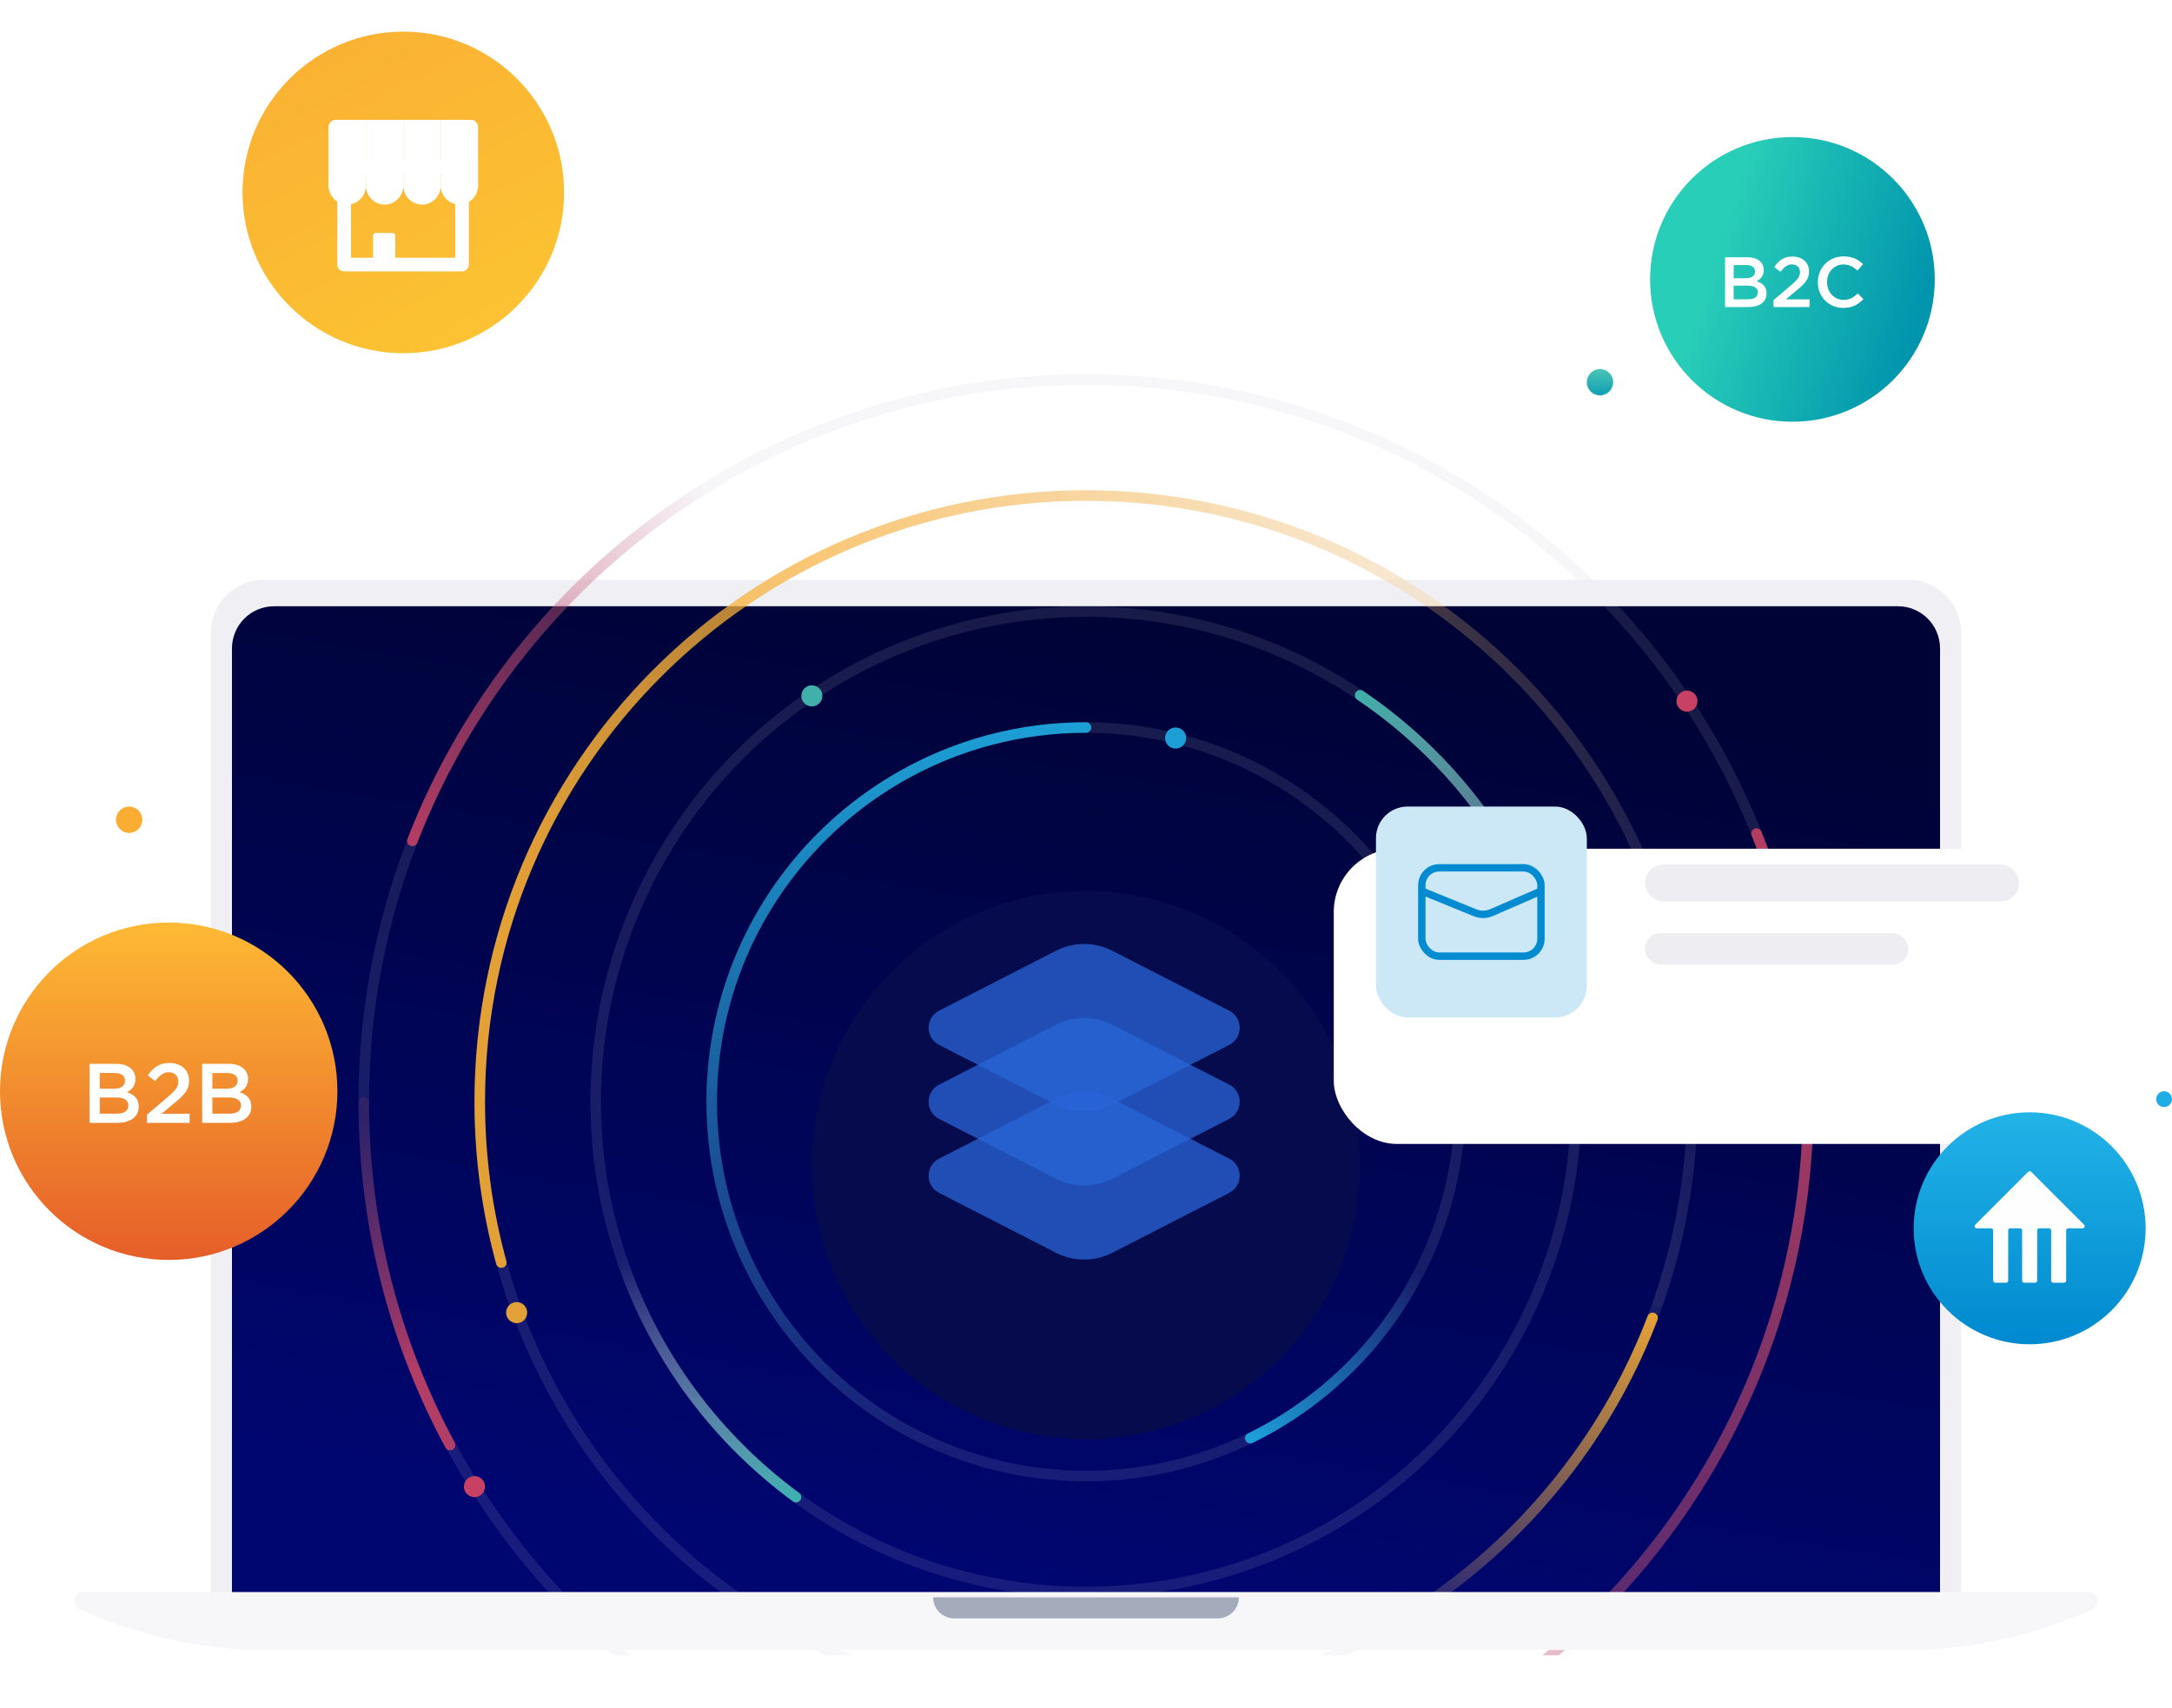 <svg width="412" height="324" viewBox="0 0 412 324" fill="none" xmlns="http://www.w3.org/2000/svg">
<g clip-path="url(#clip0_27229_100323)">
<circle cx="206" cy="209" r="115" stroke="#F7F6F9" stroke-width="2"/>
<circle cx="206" cy="209" r="137" stroke="#F7F6F9" stroke-width="2"/>
<g filter="url(#filter0_i_27229_100323)">
<path d="M40 121C40 115.477 44.477 111 50 111H362C367.523 111 372 115.477 372 121V313H40V121Z" fill="#F0F0F4"/>
</g>
<path d="M44 123C44 118.582 47.582 115 52 115H360C364.418 115 368 118.582 368 123V303H44V123Z" fill="url(#paint0_linear_27229_100323)"/>
<g filter="url(#filter1_dd_27229_100323)">
<circle cx="206" cy="209" r="52" fill="#060B4D"/>
</g>
<path opacity="0.75" d="M178.132 212.25C175.484 210.893 175.484 207.107 178.132 205.75L200.32 194.382C203.666 192.668 207.631 192.668 210.977 194.382L233.165 205.75C235.814 207.107 235.814 210.893 233.165 212.25L210.977 223.618C207.631 225.332 203.666 225.332 200.32 223.618L178.132 212.25Z" fill="#2864D7"/>
<path opacity="0.75" d="M178.132 226.285C175.484 224.928 175.484 221.142 178.132 219.785L200.32 208.417C203.666 206.703 207.631 206.703 210.977 208.417L233.165 219.785C235.814 221.142 235.814 224.928 233.165 226.285L210.977 237.653C207.631 239.367 203.666 239.367 200.32 237.653L178.132 226.285Z" fill="#2864D7"/>
<path opacity="0.75" d="M178.132 198.215C175.484 196.858 175.484 193.072 178.132 191.715L200.32 180.347C203.666 178.633 207.631 178.633 210.977 180.347L233.165 191.715C235.814 193.072 235.814 196.858 233.165 198.215L210.977 209.583C207.631 211.297 203.666 211.297 200.32 209.583L178.132 198.215Z" fill="#2864D7"/>
<circle opacity="0.1" cx="206" cy="209" r="71" stroke="#F7F6F9" stroke-width="2"/>
<path opacity="0.9" d="M237.164 272.814C252.632 265.246 264.942 252.219 271.586 236.244" stroke="url(#paint1_linear_27229_100323)" stroke-width="2" stroke-linecap="round"/>
<path opacity="0.9" d="M206 138C199.781 138 193.748 138.8 188 140.302C157.504 148.27 135 176.007 135 209C135 239.976 154.837 266.319 182.5 276.019" stroke="url(#paint2_linear_27229_100323)" stroke-width="2" stroke-linecap="round"/>
<circle cx="223" cy="140" r="2" fill="#1D9FD6"/>
<circle opacity="0.1" cx="206" cy="209" r="93" stroke="#F7F6F9" stroke-width="2"/>
<path opacity="0.9" d="M151 284.001C134.713 272.037 122.465 254.894 116.684 235" stroke="url(#paint3_linear_27229_100323)" stroke-width="2" stroke-linecap="round"/>
<path opacity="0.9" d="M299 209C299 176.9 282.737 148.598 258 131.885" stroke="url(#paint4_linear_27229_100323)" stroke-width="2" stroke-linecap="round"/>
<circle opacity="0.1" cx="206" cy="209" r="115" stroke="#F7F6F9" stroke-width="2"/>
<path opacity="0.9" d="M313.476 250C301.95 280.198 278.062 304.29 248 316.089" stroke="url(#paint5_linear_27229_100323)" stroke-width="2" stroke-linecap="round"/>
<path opacity="0.9" d="M95.088 239.5C92.423 229.787 91 219.56 91 209C91 145.487 142.487 94 206 94C269.513 94 321 145.487 321 209C321 222.317 318.737 235.104 314.574 247" stroke="url(#paint6_linear_27229_100323)" stroke-width="2" stroke-linecap="round"/>
<circle opacity="0.1" cx="206" cy="209" r="137" stroke="#F7F6F9" stroke-width="2"/>
<path opacity="0.9" d="M133.999 92.424C108.814 108.012 89.056 131.534 78.215 159.501" stroke="url(#paint7_linear_27229_100323)" stroke-width="2" stroke-linecap="round"/>
<path opacity="0.9" d="M69 209.125C69 284.788 130.337 346.125 206 346.125C281.663 346.125 343 284.788 343 209.125C343 191.1 339.519 173.888 333.193 158.125" stroke="url(#paint8_linear_27229_100323)" stroke-width="2" stroke-linecap="round"/>
<path opacity="0.9" d="M69 209.125C69 232.642 74.925 254.775 85.365 274.113" stroke="url(#paint9_linear_27229_100323)" stroke-width="2" stroke-linecap="round"/>
<rect x="92" y="314" width="227" height="40" fill="white"/>
<g filter="url(#filter2_i_27229_100323)">
<path d="M15.097 306.253C13.434 305.491 13.977 303 15.807 303H396.193C398.022 303 398.566 305.491 396.903 306.253C385.765 311.358 373.658 314 361.406 314H50.594C38.342 314 26.235 311.358 15.097 306.253Z" fill="#F7F6F9"/>
</g>
<path opacity="0.5" d="M177 303H235C235 305.209 233.209 307 231 307H181C178.791 307 177 305.209 177 303Z" fill="#53607E"/>
<circle cx="98" cy="249" r="2" fill="#E4A038"/>
<circle cx="90" cy="282" r="2" fill="#C64163"/>
<circle cx="154" cy="132" r="2" fill="#41AFAA"/>
<circle cx="32" cy="207" r="32" fill="url(#paint10_linear_27229_100323)"/>
<path d="M16.987 213H22.171C24.667 213 26.315 211.928 26.315 209.928V209.896C26.315 208.376 25.403 207.624 24.091 207.176C24.923 206.744 25.691 206.024 25.691 204.68V204.648C25.691 203.896 25.435 203.288 24.939 202.792C24.299 202.152 23.291 201.8 22.011 201.8H16.987V213ZM18.923 206.52V203.544H21.755C23.019 203.544 23.723 204.088 23.723 204.968V205C23.723 206.024 22.875 206.52 21.611 206.52H18.923ZM18.923 211.256V208.184H22.043C23.595 208.184 24.347 208.744 24.347 209.688V209.72C24.347 210.728 23.531 211.256 22.187 211.256H18.923ZM27.878 213H35.974V211.272H30.646L32.95 209.352C34.934 207.736 35.862 206.776 35.862 205.016V204.984C35.862 202.984 34.358 201.64 32.166 201.64C30.166 201.64 29.11 202.488 28.038 203.992L29.43 205.08C30.294 203.96 30.998 203.4 32.022 203.4C33.046 203.4 33.83 204.04 33.83 205.144C33.83 206.152 33.27 206.872 31.734 208.168L27.878 211.448V213ZM38.347 213H43.531C46.027 213 47.675 211.928 47.675 209.928V209.896C47.675 208.376 46.763 207.624 45.451 207.176C46.283 206.744 47.051 206.024 47.051 204.68V204.648C47.051 203.896 46.795 203.288 46.299 202.792C45.659 202.152 44.651 201.8 43.371 201.8H38.347V213ZM40.283 206.52V203.544H43.115C44.379 203.544 45.083 204.088 45.083 204.968V205C45.083 206.024 44.235 206.52 42.971 206.52H40.283ZM40.283 211.256V208.184H43.403C44.955 208.184 45.707 208.744 45.707 209.688V209.72C45.707 210.728 44.891 211.256 43.547 211.256H40.283Z" fill="white"/>
<circle cx="340" cy="53" r="27" fill="url(#paint11_linear_27229_100323)"/>
<path d="M327.221 58.25H331.595C333.701 58.25 335.092 57.346 335.092 55.658V55.631C335.092 54.349 334.322 53.714 333.215 53.336C333.917 52.971 334.565 52.364 334.565 51.23V51.203C334.565 50.569 334.349 50.056 333.931 49.637C333.391 49.097 332.54 48.8 331.46 48.8H327.221V58.25ZM328.855 52.782V50.272H331.244C332.311 50.272 332.905 50.73 332.905 51.473V51.5C332.905 52.364 332.189 52.782 331.123 52.782H328.855ZM328.855 56.779V54.187H331.487C332.797 54.187 333.431 54.659 333.431 55.456V55.483C333.431 56.333 332.743 56.779 331.609 56.779H328.855ZM336.41 58.25H343.241V56.792H338.746L340.69 55.172C342.364 53.809 343.147 52.998 343.147 51.514V51.486C343.147 49.799 341.878 48.665 340.028 48.665C338.341 48.665 337.45 49.38 336.545 50.65L337.72 51.568C338.449 50.623 339.043 50.15 339.907 50.15C340.771 50.15 341.432 50.69 341.432 51.621C341.432 52.472 340.96 53.08 339.664 54.173L336.41 56.941V58.25ZM349.63 58.412C351.399 58.412 352.479 57.764 353.464 56.738L352.398 55.658C351.588 56.414 350.845 56.886 349.684 56.886C347.875 56.886 346.566 55.374 346.566 53.525V53.498C346.566 51.648 347.875 50.163 349.684 50.163C350.764 50.163 351.574 50.636 352.33 51.338L353.397 50.109C352.492 49.245 351.439 48.638 349.698 48.638C346.836 48.638 344.824 50.839 344.824 53.525V53.552C344.824 56.266 346.876 58.412 349.63 58.412Z" fill="white"/>
<g filter="url(#filter3_d_27229_100323)">
<rect x="253" y="145" width="146" height="56" rx="12" fill="white"/>
</g>
<rect x="261" y="153" width="40" height="40" rx="6" fill="#CCE8F6"/>
<rect x="269.7" y="164.622" width="22.6" height="16.758" rx="3.3" stroke="#028BD0" stroke-width="1.4"/>
<path d="M269.75 169.053L279.814 173.153C280.812 173.56 281.932 173.547 282.92 173.116L292.25 169.053" stroke="#028BD0" stroke-width="1.4"/>
<rect x="312" y="164" width="71" height="7" rx="3.5" fill="#EEEDF1"/>
<rect x="312" y="177" width="50" height="6" rx="3" fill="#EEEDF1"/>
<circle opacity="0.8" cx="76.5" cy="36.5" r="30.5" fill="url(#paint12_linear_27229_100323)"/>
<path d="M65.903 38.82C63.928 38.82 62.312 37.184 62.312 35.183V24.09C62.312 23.362 62.94 22.726 63.658 22.726H69.404V35.274C69.404 37.184 67.788 38.82 65.903 38.82Z" fill="white"/>
<path d="M72.995 38.82C71.02 38.82 69.404 37.184 69.404 35.183V22.726H76.497V35.274C76.497 37.184 74.881 38.82 72.995 38.82Z" fill="white"/>
<path d="M80.087 38.82C78.112 38.82 76.496 37.184 76.496 35.183V22.726H83.588V35.274C83.588 37.184 81.972 38.82 80.087 38.82Z" fill="white"/>
<path d="M87.182 38.82C85.207 38.82 83.591 37.184 83.591 35.183V22.726H89.337C90.055 22.726 90.683 23.362 90.683 24.09V35.183C90.683 37.184 89.067 38.82 87.182 38.82Z" fill="white"/>
<path d="M87.632 31.636H65.277V50.185H87.632V31.636Z" stroke="white" stroke-width="2.596" stroke-miterlimit="10" stroke-linecap="round" stroke-linejoin="round"/>
<path d="M74.343 44.184H71.291C71.021 44.184 70.752 44.456 70.752 44.729V50.276H74.972V44.729C74.972 44.366 74.702 44.184 74.343 44.184Z" fill="white"/>
<circle cx="385" cy="233" r="22" fill="url(#paint13_linear_27229_100323)"/>
<path d="M395.034 233C395.391 233 395.569 232.569 395.317 232.317L385.283 222.283C385.127 222.127 384.873 222.127 384.717 222.283L374.683 232.317C374.431 232.569 374.609 233 374.966 233H377.674C377.895 233 378.074 233.179 378.074 233.4V242.921C378.074 243.142 378.253 243.321 378.474 243.321H380.526C380.747 243.321 380.926 243.142 380.926 242.921V233.4C380.926 233.179 381.105 233 381.326 233H383.174C383.395 233 383.574 233.179 383.574 233.4V242.921C383.574 243.142 383.753 243.321 383.974 243.321H386.026C386.247 243.321 386.426 243.142 386.426 242.921V233.4C386.426 233.179 386.605 233 386.826 233H388.674C388.895 233 389.074 233.179 389.074 233.4V242.921C389.074 243.142 389.253 243.321 389.474 243.321H391.526C391.747 243.321 391.926 243.142 391.926 242.921V233.4C391.926 233.179 392.105 233 392.326 233H395.034Z" fill="#FEFEFE"/>
<circle cx="320" cy="133" r="2" fill="#C64163"/>
<circle cx="303.5" cy="72.5" r="2.5" fill="url(#paint14_linear_27229_100323)"/>
<circle cx="24.5" cy="155.5" r="2.5" fill="#FBAD33"/>
<circle cx="410.5" cy="208.5" r="1.5" fill="#1EAEE5"/>
</g>
<defs>
<filter id="filter0_i_27229_100323" x="40" y="110" width="332" height="203" filterUnits="userSpaceOnUse" color-interpolation-filters="sRGB">
<feFlood flood-opacity="0" result="BackgroundImageFix"/>
<feBlend mode="normal" in="SourceGraphic" in2="BackgroundImageFix" result="shape"/>
<feColorMatrix in="SourceAlpha" type="matrix" values="0 0 0 0 0 0 0 0 0 0 0 0 0 0 0 0 0 0 127 0" result="hardAlpha"/>
<feOffset dy="-1"/>
<feGaussianBlur stdDeviation="5"/>
<feComposite in2="hardAlpha" operator="arithmetic" k2="-1" k3="1"/>
<feColorMatrix type="matrix" values="0 0 0 0 0.945 0 0 0 0 0.949 0 0 0 0 0.961 0 0 0 1 0"/>
<feBlend mode="normal" in2="shape" result="effect1_innerShadow_27229_100323"/>
</filter>
<filter id="filter1_dd_27229_100323" x="126" y="133" width="160" height="160" filterUnits="userSpaceOnUse" color-interpolation-filters="sRGB">
<feFlood flood-opacity="0" result="BackgroundImageFix"/>
<feColorMatrix in="SourceAlpha" type="matrix" values="0 0 0 0 0 0 0 0 0 0 0 0 0 0 0 0 0 0 127 0" result="hardAlpha"/>
<feOffset dy="4"/>
<feGaussianBlur stdDeviation="14"/>
<feComposite in2="hardAlpha" operator="out"/>
<feColorMatrix type="matrix" values="0 0 0 0 0.177 0 0 0 0 0.272 0 0 0 0 0.771 0 0 0 0.33 0"/>
<feBlend mode="normal" in2="BackgroundImageFix" result="effect1_dropShadow_27229_100323"/>
<feColorMatrix in="SourceAlpha" type="matrix" values="0 0 0 0 0 0 0 0 0 0 0 0 0 0 0 0 0 0 127 0" result="hardAlpha"/>
<feOffset dy="8"/>
<feGaussianBlur stdDeviation="7.5"/>
<feComposite in2="hardAlpha" operator="out"/>
<feColorMatrix type="matrix" values="0 0 0 0 0.176 0 0 0 0 0.271 0 0 0 0 0.773 0 0 0 0.25 0"/>
<feBlend mode="normal" in2="effect1_dropShadow_27229_100323" result="effect2_dropShadow_27229_100323"/>
<feBlend mode="normal" in="SourceGraphic" in2="effect2_dropShadow_27229_100323" result="shape"/>
</filter>
<filter id="filter2_i_27229_100323" x="14.101" y="302" width="383.799" height="12" filterUnits="userSpaceOnUse" color-interpolation-filters="sRGB">
<feFlood flood-opacity="0" result="BackgroundImageFix"/>
<feBlend mode="normal" in="SourceGraphic" in2="BackgroundImageFix" result="shape"/>
<feColorMatrix in="SourceAlpha" type="matrix" values="0 0 0 0 0 0 0 0 0 0 0 0 0 0 0 0 0 0 127 0" result="hardAlpha"/>
<feOffset dy="-1"/>
<feGaussianBlur stdDeviation="5"/>
<feComposite in2="hardAlpha" operator="arithmetic" k2="-1" k3="1"/>
<feColorMatrix type="matrix" values="0 0 0 0 0.89 0 0 0 0 0.899 0 0 0 0 0.925 0 0 0 1 0"/>
<feBlend mode="normal" in2="shape" result="effect1_innerShadow_27229_100323"/>
</filter>
<filter id="filter3_d_27229_100323" x="222" y="130" width="208" height="118" filterUnits="userSpaceOnUse" color-interpolation-filters="sRGB">
<feFlood flood-opacity="0" result="BackgroundImageFix"/>
<feColorMatrix in="SourceAlpha" type="matrix" values="0 0 0 0 0 0 0 0 0 0 0 0 0 0 0 0 0 0 127 0" result="hardAlpha"/>
<feMorphology radius="5" operator="erode" in="SourceAlpha" result="effect1_dropShadow_27229_100323"/>
<feOffset dy="16"/>
<feGaussianBlur stdDeviation="18"/>
<feColorMatrix type="matrix" values="0 0 0 0 0 0 0 0 0 0 0 0 0 0 0 0 0 0 0.08 0"/>
<feBlend mode="normal" in2="BackgroundImageFix" result="effect1_dropShadow_27229_100323"/>
<feBlend mode="normal" in="SourceGraphic" in2="effect1_dropShadow_27229_100323" result="shape"/>
</filter>
<linearGradient id="paint0_linear_27229_100323" x1="206" y1="115" x2="175.417" y2="297.886" gradientUnits="userSpaceOnUse">
<stop stop-color="#000335"/>
<stop offset="1" stop-color="#000670"/>
</linearGradient>
<linearGradient id="paint1_linear_27229_100323" x1="237.164" y1="272.814" x2="271.586" y2="244.501" gradientUnits="userSpaceOnUse">
<stop stop-color="#1DADE4"/>
<stop offset="1" stop-color="#1DADE4" stop-opacity="0"/>
</linearGradient>
<linearGradient id="paint2_linear_27229_100323" x1="170.5" y1="138" x2="170.5" y2="276.019" gradientUnits="userSpaceOnUse">
<stop stop-color="#1DADE4"/>
<stop offset="1" stop-color="#1DADE4" stop-opacity="0"/>
</linearGradient>
<linearGradient id="paint3_linear_27229_100323" x1="151" y1="284" x2="131.719" y2="233.524" gradientUnits="userSpaceOnUse">
<stop stop-color="#43C0B5"/>
<stop offset="1" stop-color="#F7F6F9" stop-opacity="0"/>
</linearGradient>
<linearGradient id="paint4_linear_27229_100323" x1="261" y1="128" x2="299" y2="199" gradientUnits="userSpaceOnUse">
<stop stop-color="#43C0B5"/>
<stop offset="1" stop-color="#F7F6F9" stop-opacity="0"/>
</linearGradient>
<linearGradient id="paint5_linear_27229_100323" x1="285" y1="316" x2="313" y2="250" gradientUnits="userSpaceOnUse">
<stop stop-color="#FAAE31" stop-opacity="0"/>
<stop offset="1" stop-color="#FAAE31"/>
</linearGradient>
<linearGradient id="paint6_linear_27229_100323" x1="321" y1="223" x2="101" y2="235.5" gradientUnits="userSpaceOnUse">
<stop stop-color="#FAAE31" stop-opacity="0"/>
<stop offset="1" stop-color="#FAAE31"/>
</linearGradient>
<linearGradient id="paint7_linear_27229_100323" x1="78" y1="159.001" x2="135.5" y2="94.001" gradientUnits="userSpaceOnUse">
<stop stop-color="#C44063"/>
<stop offset="1" stop-color="#C44063" stop-opacity="0"/>
</linearGradient>
<linearGradient id="paint8_linear_27229_100323" x1="330" y1="171.625" x2="206" y2="346.125" gradientUnits="userSpaceOnUse">
<stop stop-color="#C44063"/>
<stop offset="1" stop-color="#C44063" stop-opacity="0"/>
</linearGradient>
<linearGradient id="paint9_linear_27229_100323" x1="88.5" y1="255.5" x2="69" y2="212" gradientUnits="userSpaceOnUse">
<stop stop-color="#C44063"/>
<stop offset="1" stop-color="#C44063" stop-opacity="0"/>
</linearGradient>
<linearGradient id="paint10_linear_27229_100323" x1="32" y1="239" x2="32" y2="175" gradientUnits="userSpaceOnUse">
<stop stop-color="#E55E29"/>
<stop offset="1" stop-color="#FEBA34"/>
</linearGradient>
<linearGradient id="paint11_linear_27229_100323" x1="365.416" y1="64.464" x2="324.187" y2="51.299" gradientUnits="userSpaceOnUse">
<stop offset="0.043" stop-color="#0094AD"/>
<stop offset="1" stop-color="#29CEB8"/>
</linearGradient>
<linearGradient id="paint12_linear_27229_100323" x1="-42.958" y1="-118.542" x2="107" y2="162.313" gradientUnits="userSpaceOnUse">
<stop stop-color="#F46700"/>
<stop offset="1" stop-color="#FED400"/>
</linearGradient>
<linearGradient id="paint13_linear_27229_100323" x1="380.5" y1="255" x2="380.5" y2="211" gradientUnits="userSpaceOnUse">
<stop stop-color="#0089CF"/>
<stop offset="1" stop-color="#22B3E7"/>
</linearGradient>
<linearGradient id="paint14_linear_27229_100323" x1="303" y1="75.25" x2="303" y2="70" gradientUnits="userSpaceOnUse">
<stop stop-color="#0D9DB5"/>
<stop offset="1" stop-color="#4BC5B5"/>
</linearGradient>
<clipPath id="clip0_27229_100323">
<rect width="412" height="324" fill="white"/>
</clipPath>
</defs>
</svg>
